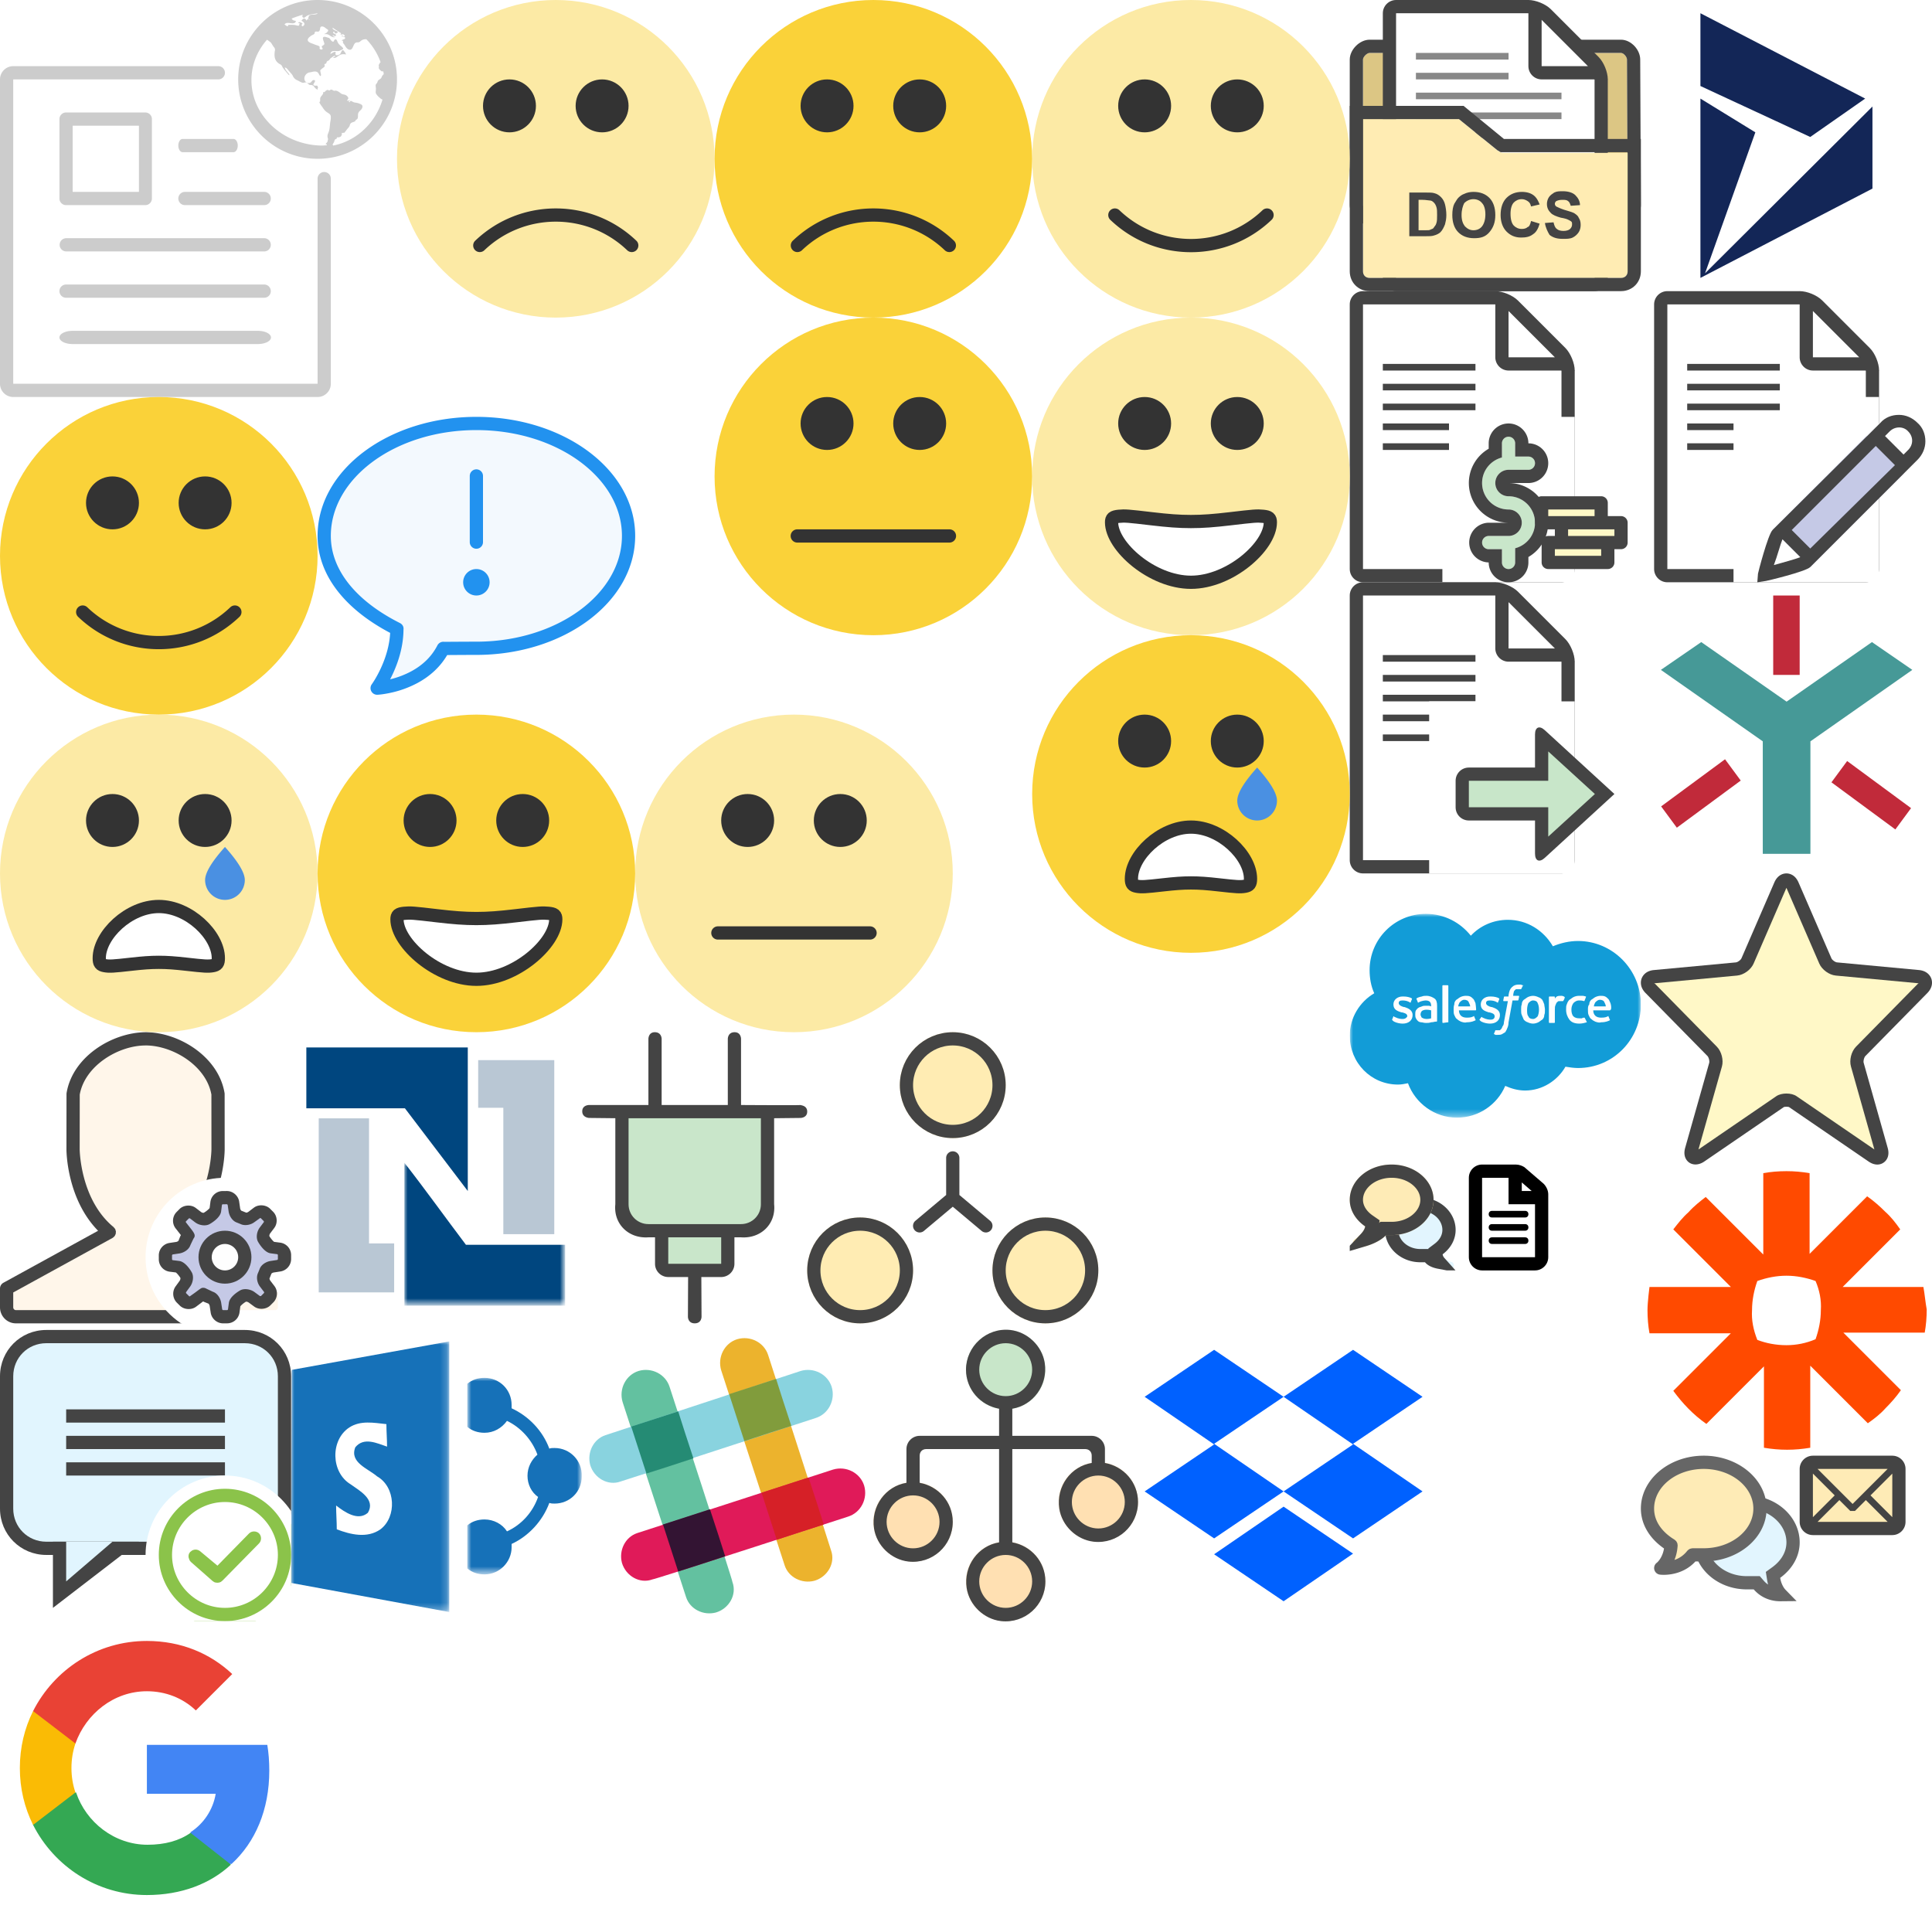 <svg width="292" height="289" viewBox="0 0 292 289" xmlns="http://www.w3.org/2000/svg" xmlns:xlink="http://www.w3.org/1999/xlink"><svg viewBox="0 0 16 16" width="16" height="16" id="attached-file" x="220" y="176" xmlns="http://www.w3.org/2000/svg"><path class="aast0" d="M10.5 11h-5c-.3 0-.5.2-.5.5s.2.5.5.5h5c.3 0 .5-.2.5-.5s-.2-.5-.5-.5zM5 7.5c0 .3.2.5.5.5h5c.3 0 .5-.2.5-.5s-.2-.5-.5-.5h-5c-.3 0-.5.2-.5.5z"/><path class="aast0" d="M13.3 2.9L10.4.4C10.1.2 9.6 0 9.1 0H4C2.9 0 2 .9 2 2v12c0 1.1.9 2 2 2h8c1.1 0 2-.9 2-2V4.5c0-.6-.3-1.2-.7-1.6zM10 2.7L11.5 4H10V2.7zM12 14H4V2h4v4h4v8z"/><path class="aast0" d="M10.5 9h-5c-.3 0-.5.2-.5.5s.2.5.5.5h5c.3 0 .5-.2.5-.5s-.2-.5-.5-.5z"/></svg><svg width="42" height="44" viewBox="0 0 42 44" id="billing" x="204" y="44" xmlns="http://www.w3.org/2000/svg"><g fill="none"><path fill="#444" d="M0 2.005C0 .898.897 0 2.005 0h19.99c1.107 0 2.638.633 3.417 1.412l7.176 7.176C33.368 9.368 34 10.892 34 12v30c0 1.105-.892 2-2 2H2c-1.105 0-2-.899-2-2.005V2.005z"/><path fill="#FFF" d="M14 19h20v25H14z"/><path fill="#FFF" d="M2 2h20l10 10v30H2z"/><path fill="#444" d="M5 11h14v1H5v-1zm0 3h14v1H5v-1zm0 3h14v1H5v-1zm0 3h10v1H5v-1zm0 3h10v1H5v-1zM22 0l12 12h-9.991A2.01 2.01 0 0 1 22 9.991V0z"/><path fill="#FFF" d="M24 3l7 7h-7z"/><path fill="#C9E6CA" d="M24 33.001c-2.206 0-4-1.795-4-4.001 0-1.857 1.279-3.41 3-3.857v-2.142a1 1 0 1 1 2 0v2h2a1 1 0 0 1 0 2.001h-3c-1.103 0-2 .897-2 1.998 0 1.104.897 2 2 2 2.206 0 4 1.795 4 3.999 0 1.859-1.279 3.412-3 3.859v2.143a1 1 0 1 1-2 0V39h-2a1 1 0 1 1 0-2h3c1.102 0 2-.897 2-2.001a2.002 2.002 0 0 0-2-1.998z"/><path fill="#444" d="M24 33.001c1.102 0 2 .896 2 1.998A2.003 2.003 0 0 1 24 37h-3a1 1 0 1 0 0 2h2v2.001a1 1 0 1 0 2 0v-2.143c1.721-.447 3-2 3-3.859A4.004 4.004 0 0 0 24 31c-1.103 0-2-.896-2-2 0-1.101.897-1.998 2-1.998h3a1 1 0 1 0 0-2.001h-2v-2a1 1 0 1 0-2 0v2.142c-1.721.447-3 2-3 3.857a4.005 4.005 0 0 0 4 4.001zm6 1.998a5.983 5.983 0 0 1-3 5.182V41a2.999 2.999 0 0 1-3 3c-1.658 0-3-1.342-3-2.999A3.001 3.001 0 0 1 21 35h2.89A6.005 6.005 0 0 1 18 29a5.982 5.982 0 0 1 3-5.18v-.819a3 3 0 1 1 6 0 3 3 0 0 1 0 6.001h-2.844A6.005 6.005 0 0 1 30 34.999z"/><path fill="#444" d="M41 39h-1v2a1 1 0 0 1-1 1h-9a1 1 0 0 1-1-1v-3a1 1 0 0 1 1-1h1v-1h-2a1 1 0 0 1-1-1v-3a1 1 0 0 1 1-1h9a1 1 0 0 1 1 1v2h2a1 1 0 0 1 1 1v3a1 1 0 0 1-1 1z"/><path fill="#FFF8C7" d="M31 40h7v-1h-7zm6-7h-7v1h7zm3 3h-7v1h7z"/></g></svg><svg width="24" height="22" viewBox="0 0 24 22" id="chat" x="248" y="220" xmlns="http://www.w3.org/2000/svg"><defs><path id="aca" d="M16 20.204h-1.06C13.584 21.773 11.786 22 10.92 22a3.64 3.64 0 0 1-.5-.028.859.859 0 0 1-.71-.662.913.913 0 0 1 .325-.939c.023-.02.7-.59.91-1.911C9.074 17.092 8 15.17 8 13.103 8 9.186 11.59 6 16 6s8 3.186 8 7.103c0 3.916-3.59 7.101-8 7.101z"/></defs><g fill="none" fill-rule="evenodd"><g fill-rule="nonzero" transform="matrix(-1 0 0 1 32 0)"><use fill="#E2F5FE" fill-rule="evenodd" xlink:href="#aca"/><path stroke="#666" stroke-width="2" d="M10.823 20.999l.097.001c1.172 0 2.37-.416 3.265-1.45l.299-.346H16c3.884 0 7-2.766 7-6.101C23 9.767 19.883 7 16 7s-7 2.767-7 6.103c0 1.724.9 3.356 2.535 4.55l.495.36-.097.604a4.868 4.868 0 0 1-.537 1.6 3.42 3.42 0 0 1-.573.782z"/></g><path fill="#666" d="M9.5 15.985H8.242c-1.612 1.765-3.747 2.021-4.775 2.021-.342 0-.56-.026-.594-.031a1 1 0 0 1-.456-1.802c.027-.022.831-.665 1.081-2.151C1.274 12.483 0 10.321 0 7.993 0 3.586 4.262 0 9.5 0S19 3.586 19 7.993s-4.262 7.992-9.5 7.992z"/><path fill="#FEEBB6" d="M9.5 2C5.364 2 2 4.689 2 7.995c0 2.465 1.929 3.996 3.079 4.69.041.025.065.064.101.093.056.045.111.087.156.143.041.05.067.106.097.163.029.057.061.109.079.171.021.069.024.138.03.21.003.046.021.088.019.135-.002.023-.008.04-.01.063l-.005.038a6.58 6.58 0 0 1-.471 2.053 4.019 4.019 0 0 0 1.931-1.372c.014-.018.034-.026.049-.042a.928.928 0 0 1 .156-.137c.049-.037.096-.075.151-.102.055-.027.113-.041.174-.058a.982.982 0 0 1 .201-.041c.022-.001.041-.013.064-.013h1.701C13.636 13.989 17 11.3 17 7.995 17 4.689 13.636 2 9.5 2z"/></g></svg><svg width="16" height="16" viewBox="0 0 16 16" id="chat-sm" x="204" y="176" xmlns="http://www.w3.org/2000/svg"><defs><path id="ada" d="M10.667 14.765H9.96c-.905 1.079-2.96 1.12-3.537 1.12-.192 0-.315-.016-.334-.019a.58.58 0 0 1-.473-.456.639.639 0 0 1 .217-.645c.015-.013 1.324-.291 1.464-1.199-1.248-.94-1.964-2.26-1.964-3.683C5.333 7.191 7.726 5 10.667 5 13.607 5 16 7.19 16 9.883c0 2.692-2.393 4.882-5.333 4.882z"/><path id="adb" d="M6.333 10.657h-.838c-1.075 1.176-3.352 1.861-4.037 1.861-.228 0-.373-.017-.396-.02a.667.667 0 0 1-.304-1.202c.018-.015 1.407-.957 1.574-1.948C.849 8.322 0 6.881 0 5.328 0 2.392 2.841 0 6.333 0s6.334 2.39 6.334 5.329c0 2.938-2.842 5.328-6.334 5.328z"/></defs><g fill="none" fill-rule="evenodd"><g fill-rule="nonzero" transform="matrix(-1 0 0 1 21.333 0)"><use fill="#E2F5FE" fill-rule="evenodd" xlink:href="#ada"/><path stroke="#444" stroke-width="2" d="M7.79 14.77c.627-.118 1.137-.329 1.404-.648l.3-.357h1.173c2.407 0 4.333-1.763 4.333-3.882C15 7.763 13.074 6 10.667 6S6.333 7.764 6.333 9.883c0 1.09.553 2.122 1.566 2.884l.478.36-.092.592a2.028 2.028 0 0 1-.495 1.051z"/></g><use fill="#FEEBB6" xlink:href="#adb"/><path stroke="#444" stroke-width="2" d="M2.24 11.352c.225-.067.472-.152.716-.25.776-.314 1.429-.713 1.8-1.12l.298-.325h1.28c2.974 0 5.333-1.985 5.333-4.328C11.667 2.985 9.307 1 6.333 1 3.36 1 1 2.985 1 5.329c0 1.197.668 2.343 1.901 3.197l.523.361-.106.627c-.111.66-.495 1.25-1.055 1.815a6.31 6.31 0 0 1-.023.023z"/></g></svg><svg width="44" height="44" viewBox="0 0 44 44" id="collaborate" x="122" y="156" xmlns="http://www.w3.org/2000/svg"><defs><circle id="aea" cx="22" cy="8" r="8"/><circle id="aeb" cx="8" cy="36" r="8"/><circle id="aec" cx="36" cy="36" r="8"/></defs><g fill="none" fill-rule="evenodd"><path d="M21 24.602V19a1 1 0 0 1 2 0v5.602l.052.04 4.596 3.858a1 1 0 1 1-1.286 1.532L22 26.372l-4.362 3.66a1 1 0 0 1-1.286-1.532l4.596-3.857a.654.654 0 0 1 .052-.04z" fill="#444"/><use fill="#FFECB3" xlink:href="#aea"/><circle stroke="#444" stroke-width="2" cx="22" cy="8" r="7"/><use fill="#FFECB3" xlink:href="#aeb"/><circle stroke="#444" stroke-width="2" cx="8" cy="36" r="7"/><use fill="#FFECB3" xlink:href="#aec"/><circle stroke="#444" stroke-width="2" cx="36" cy="36" r="7"/></g></svg><svg width="16" height="12" viewBox="0 0 16 12" id="contact-sm" x="272" y="220" xmlns="http://www.w3.org/2000/svg"><g fill="none" fill-rule="evenodd"><path fill="#444" fill-rule="nonzero" d="M14 0H2C.897 0 0 .897 0 2v8c0 1.103.897 2 2 2h12c1.104 0 2-.897 2-2V2c0-1.103-.896-2-2-2z"/><path fill="#FEEBB6" d="M8 7.293L2.707 2h10.586zM5.293 6L2 9.293V2.708z"/><path fill="#FEEBB6" d="M6 6.708l1.646 1.646h.707L10 6.708l3.293 3.293H2.707zM10.707 6L14 2.708l-.003 6.583z"/></g></svg><svg id="corporate" viewBox="0 0 40 44" width="40" height="44" x="132" y="201" xmlns="http://www.w3.org/2000/svg"><style>.agst0{fill:#c8e6c9}.agst1{fill:#ffe0b2}.agst2{fill:#444}</style><g id="agArtboard" transform="translate(-171 -44)"><g id="agGroup"><g transform="translate(171 44)"><circle id="agpath-1" class="agst0" cx="20" cy="6" r="6"/></g><g transform="translate(171 44)"><circle id="agpath-2" class="agst1" cx="6" cy="29" r="6"/></g><g transform="translate(171 44)"><circle id="agpath-3" class="agst1" cx="34" cy="26" r="6"/></g><g transform="translate(171 44)"><circle id="agpath-4" class="agst1" cx="20" cy="38" r="6"/></g><path class="agst2" d="M35 20.1V18c0-1.1-.9-2-2-2H21v-4.1c3.1-.5 5.4-3.5 4.9-6.9-.4-2.6-2.6-4.7-5.2-5C17.1-.4 14 2.5 14 6c0 3 2.2 5.4 5 5.9V16H7c-1.1 0-2 .9-2 2v5.1C1.9 23.6-.4 26.6.1 30c.4 2.6 2.6 4.7 5.2 5 3.6.4 6.7-2.4 6.7-6 0-3-2.2-5.4-5-5.9V19c0-.6.4-1 1-1h11v14.1c-3.1.5-5.4 3.5-4.9 6.9.4 2.6 2.6 4.7 5.2 5 3.6.4 6.7-2.4 6.7-6 0-3-2.2-5.4-5-5.9V18h11c.6 0 1 .4 1 1v1.1c-3.1.5-5.4 3.5-4.9 6.9.4 2.6 2.6 4.7 5.2 5 3.6.4 6.7-2.4 6.7-6 0-3-2.2-5.4-5-5.9zM10 29c0 2.2-1.8 4-4 4s-4-1.8-4-4 1.8-4 4-4 4 1.8 4 4zm6-23c0-2.2 1.8-4 4-4s4 1.8 4 4-1.8 4-4 4-4-1.8-4-4zm8 32c0 2.2-1.8 4-4 4s-4-1.8-4-4 1.8-4 4-4 4 1.8 4 4zm10-8c-2.2 0-4-1.8-4-4s1.8-4 4-4 4 1.8 4 4-1.8 4-4 4z" transform="translate(171 44)"/></g></g></svg><svg id="dropbox" viewBox="0 0 44 44" width="44" height="44" x="172" y="201" xmlns="http://www.w3.org/2000/svg"><style>.ahst0{fill:none}.ahst1{fill:#0061ff}</style><g id="ahIntegrations"><g id="ahSupport-Integration" transform="translate(-267 -435)"><g id="ahGroup-26-Copy-2" transform="translate(250 412)"><g id="ahGroup-17" transform="translate(16 20)"><path id="ahRectangle" class="ahst0" d="M1 3h44v44H1z"/><g id="ahIcons_x2F_48_x2F_Dropbox-color" transform="translate(1 3)"><path id="ahDropbox" class="ahst1" d="M22 10.1l-10.5 7.1L22 24.4l-10.5 7.1L1 24.4l10.5-7.1L1 10.1 11.5 3 22 10.1zM11.5 33.9L22 26.7l10.5 7.1L22 41l-10.5-7.1zM22 24.4l10.5-7.1L22 10.1 32.5 3 43 10.1l-10.5 7.1L43 24.4l-10.5 7.1L22 24.4z"/></g></g></g></g></g></svg><svg id="dynamics" viewBox="0 0 44 44" width="44" height="44" x="248" xmlns="http://www.w3.org/2000/svg"><style>.aist0{fill:none}.aist1{fill:#132657}</style><g id="aiIntegrations"><g id="aiSupport-Integration" transform="translate(-626 -266)"><g id="aiGroup-26-Copy-3" transform="translate(601 244)"><g id="aiGroup-16" transform="translate(16 20)"><path id="aiRectangle-Copy-9" class="aist0" d="M9 2h44v44H9z"/><path id="aiCombined-Shape" class="aist1" d="M18.7 43.3L44 18.1v12.4L18 44V16.9l8.3 5.1-7.6 21.3zM18 4l24.9 12.9-8.3 5.8L18 15V4z"/></g></g></g></g></svg><svg id="edit-document" viewBox="0 0 44 44" width="44" height="44" x="248" y="44" xmlns="http://www.w3.org/2000/svg"><style>.ajst0{fill:#444}.ajst1{fill:#fff}.ajst2{fill:#c5c9e6}</style><path class="ajst0" d="M2 2c0-1.1.9-2 2-2h20c1.1 0 2.6.6 3.4 1.4l7.2 7.2c.8.8 1.4 2.3 1.4 3.4v30c0 1.1-.9 2-2 2H4c-1.1 0-2-.9-2-2V2z"/><path class="ajst1" d="M4 2h20l10 10v30H4z"/><path class="ajst0" d="M7 11h14v1H7v-1zm0 3h14v1H7v-1zm0 3h14v1H7v-1zm0 3h10v1H7v-1zm0 3h10v1H7v-1z"/><path class="ajst1" d="M22 19v-3h14v28H14V19z"/><path class="ajst0" d="M24 0l12 12H26c-1.1 0-2-.9-2-2V0z"/><path class="ajst1" d="M26 3l7 7h-7z"/><path transform="rotate(-45.001 30.556 31.143)" class="ajst2" d="M19.6 27.1h22v8h-22z"/><path class="ajst1" d="M36.2 19.8l-2.1 2.1 5.7 5.7 2.1-2.1c1.6-1.6 1.6-4.1 0-5.7-1.6-1.5-4.1-1.5-5.7 0z"/><path class="ajst0" d="M19.9 36.1c-.7.7-2.2 6.5-2.2 6.6l-.1 1.3 1.3-.2c.1 0 6-1.4 6.7-2.1l14.1-14.1 1.4-1.4.7-.7c.8-.8 1.2-1.8 1.2-2.8 0-1.1-.4-2.1-1.2-2.8-.8-.8-1.8-1.2-2.8-1.2-1.1 0-2.1.4-2.8 1.2l-.7.7-1.4 1.4-14.2 14.1m1.5 1.4l2.7 2.7c-.7.3-2.6.8-4 1.2.5-1.3 1-3.2 1.3-3.9zm4.2 1.4l-2.8-2.8 12.7-12.7 2.4 2.4.5.5-12.8 12.6zm11.3-17l.7-.7c.8-.8 2.1-.8 2.8 0 .4.4.6.9.6 1.4 0 .5-.2 1-.6 1.4l-.7.7-1.4-1.4-1.4-1.4z"/></svg><svg id="egnyte" viewBox="0 0 44 44" width="44" height="44" x="248" y="88" xmlns="http://www.w3.org/2000/svg"><style>.akst0{fill:none}.akst1{fill:#469997}.akst2{fill:#c12a3a}</style><g id="akIntegrations"><g id="akSupport-Integration" transform="translate(-620 -1003)"><g id="akGroup-26-Copy-4" transform="translate(601 981)"><g id="akGroup-3" transform="translate(16 20)"><g id="akGroup-9"><path id="akRectangle" class="akst0" d="M3 2h44v44H3z"/><g id="akLayer-1" transform="translate(2 2)"><g id="akGroup" transform="translate(.624 6.739)"><path id="akPath" class="akst1" d="M22.4 11.3l-12.9-9-6.1 4.2 15.4 10.8v17H26v-17L41.4 6.5l-6.1-4.2z"/></g><g id="akGroup_1_" transform="scale(-1 1) rotate(53.606 -38.863 -16.833)"><path id="akRectangle_1_" class="akst2" d="M.4 15.8h4v-12h-4z"/></g><g id="akGroup_3_" transform="scale(1 -1) rotate(-53.596 -30.67 -16.147)"><path id="akRectangle_2_" transform="rotate(90 6.16 7.247)" class="akst2" d="M.2 9.2h12v-4H.2z"/></g><path id="akRectangle_3_" class="akst2" d="M21 2h4v12h-4z"/></g></g></g></g></g></g></svg><svg width="44" height="44" viewBox="0 0 44 44" id="features" x="248" y="132" xmlns="http://www.w3.org/2000/svg"><g fill="none" fill-rule="evenodd"><path fill="#444" d="M35.731 44c-.428 0-.87-.153-1.312-.456l-12.025-8.227c-.095-.066-.695-.066-.792 0L9.579 43.543c-.995.68-2.08.552-2.643-.196-.257-.34-.507-.943-.24-1.88l3.63-12.833c.077-.273-.066-.837-.264-1.039L.709 18.08c-.923-.937-.726-1.844-.599-2.191.128-.345.562-1.165 1.87-1.285l12.375-1.156c.277-.025.735-.36.846-.615l4.97-11.467C20.707.133 21.628 0 22 0c.37 0 1.292.133 1.826 1.364L28.8 12.832c.111.257.569.588.845.615l12.376 1.155c1.31.123 1.744.942 1.871 1.289s.32 1.253-.599 2.19l-9.355 9.512c-.2.204-.343.765-.263 1.037L37.3 41.47c.267.934.018 1.537-.24 1.875a1.646 1.646 0 0 1-1.33.655z"/><path fill="#FFF8C7" d="M31.753 29.188c-.281-.967.052-2.275.758-2.998l9.354-9.51c.148-.152.143-.115.15-.098.002.005.03.03-.181.011l-12.38-1.155c-1.002-.096-2.09-.886-2.49-1.81l-4.966-11.45-4.962 11.45c-.402.926-1.494 1.72-2.495 1.81L2.163 16.595c-.208.019-.179-.008-.176-.016.005-.012 0-.052.148.098l9.353 9.516c.702.713 1.034 2.017.763 2.986l-3.548 12.54 11.771-8.054c.78-.532 2.28-.532 3.05.001l11.768 8.053-3.539-12.53z"/></g></svg><svg width="48" height="48" viewBox="0 0 48 48" id="feedback" x="48" y="60" xmlns="http://www.w3.org/2000/svg"><g fill="none"><path d="M19.588 38.999c-1.075 1.824-2.621 3.219-4.508 4.233a15.535 15.535 0 0 1-4.12 1.487c-.843.18-1.508.26-1.909.28a1 1 0 0 1-.857-1.589c.077-.106.224-.325.42-.643.329-.54.66-1.156.97-1.83.787-1.72 1.29-3.51 1.384-5.287C4.185 32.077 0 26.945 0 20.989 0 10.979 10.801 3 24 3s24 7.979 24 17.989c0 10.01-10.801 17.988-24 17.988a387.618 387.618 0 0 0-2.903.011l-1.2.008-.31.003z" fill="#2292EF"/><path d="M18.097 37.562a1 1 0 0 1 .955-.568l.34.006.491-.004a1195.78 1195.78 0 0 1 2.325-.014A456.74 456.74 0 0 1 24 36.977c12.203 0 22-7.236 22-15.988C46 12.237 36.203 5 24 5S2 12.237 2 20.989c0 5.218 3.91 9.873 10.401 13.15a.997.997 0 0 1 .098.051c.397.23.532.607.485.962-.018 2.258-.61 4.494-1.582 6.618-.143.31-.29.61-.439.897a13.379 13.379 0 0 0 3.17-1.196c1.726-.928 3.085-2.211 3.964-3.91z" fill="#F3F9FE"/><path d="M25 21.932a1 1 0 0 1-2 0v-10a1 1 0 0 1 2 0v10z" fill="#2292EF"/><circle fill="#2292EF" cx="24" cy="28" r="2"/></g></svg><svg id="google" viewBox="0 0 44 44" width="44" height="44" y="245" xmlns="http://www.w3.org/2000/svg"><style>.anst0{fill:none}.anst1{fill:#4285f4}.anst2{fill:#34a853}.anst3{fill:#fabb05}.anst4{fill:#e94235}</style><g id="anIntegrations"><g id="anSupport-Integration" transform="translate(-269 -1004)"><g id="anGroup-25-Copy-2" transform="translate(250 981)"><g id="anGroup-6" transform="translate(16 20)"><path id="anRectangle-Copy-10" class="anst0" d="M3 3h44v44H3z"/><g id="anG" transform="translate(3 3)"><path id="anFill-8" class="anst1" d="M40.7 22.6c0-1.4-.1-2.7-.3-3.9H22.2v7.4h10.4c-.4 2.4-1.8 4.5-3.8 5.8v4.8H35c3.6-3.3 5.7-8.2 5.7-14.1"/><path id="anFill-10" class="anst2" d="M22.2 41.4c5.2 0 9.6-1.7 12.7-4.6L28.8 32c-1.7 1.2-3.9 1.8-6.5 1.8-5 0-9.3-3.4-10.8-7.9H5v4.9c3.2 6.3 9.7 10.6 17.2 10.6"/><path id="anFill-12" class="anst3" d="M11.4 25.9c-.4-1.2-.6-2.4-.6-3.7s.2-2.5.6-3.7v-4.9H5c-1.3 2.6-2 5.5-2 8.6s.7 6 2 8.6l6.4-4.9z"/><path id="anFill-14" class="anst4" d="M22.2 10.6c2.8 0 5.4 1 7.4 2.9L35.1 8c-3.3-3.1-7.7-5-12.9-5C14.7 3 8.2 7.3 5 13.6l6.4 4.9c1.6-4.5 5.8-7.9 10.8-7.9"/></g></g></g></g></g></svg><svg width="34" height="44" viewBox="0 0 34 44" id="integration" x="88" y="156" xmlns="http://www.w3.org/2000/svg"><g fill="none"><path fill="#444" d="M24 11V1s0-1.017-1-1c-1 .016-1 1-1 1v10H12V1s0-.979-1-1c-1-.022-1 1-1 1v10H1.03S0 11 0 11.955s1.03 1 1.03 1l3.97.043v13c-.302 2.975 2.006 5.218 5 5h1v4.003c0 1.103.894 1.997 2.005 1.997H16l-.028 6s-.014 1 1.029 1 1.029-1 1.029-1L18 37h2.996A2.004 2.004 0 0 0 23 35.002v-4.003h1c2.995.218 5.303-2.025 5-5V13l3.97-.043s1.03 0 1.03-.956-1-.942-1-1c-.03.058-9 0-9 0z"/><path fill="#C9E6CA" d="M13 35h8v-4h-8zm14-9c0 1.676-1.352 3-3 3H10c-1.648 0-3-1.324-3-3V13h20v13z"/></g></svg><svg width="44" height="45" viewBox="0 0 44 45" id="manage-account" y="156" xmlns="http://www.w3.org/2000/svg"><g fill="none" fill-rule="evenodd"><path fill="#444" fill-rule="nonzero" d="M33.11 23c.83-2.838.848-5.14.847-5.32l-.006-8.339a.9.9 0 0 0-.014-.164C33.023 3.687 27.026 0 22 0c-5.096.046-11.028 3.723-11.935 9.18a.986.986 0 0 0-.013.163l-.009 8.34c-.001.324.055 7.497 4.782 12.325L.519 37.863c-.32.176-.519.512-.519.877v2.84C0 42.914 1.077 44 2.4 44h31.537l-.826-21z"/><path fill="#FFF6EA" fill-rule="nonzero" d="M42 41.58c0 .231-.18.42-.4.42H2.4c-.216 0-.4-.192-.4-.42v-2.249l15.005-8.238a.946.946 0 0 0 .231-.195c.017-.018.042-.026.059-.046l.004-.007a.953.953 0 0 0 .142-.267c.012-.028.033-.05.041-.079.02-.069.016-.142.021-.214.004-.056.02-.11.015-.166-.003-.037-.024-.072-.032-.108-.019-.09-.038-.182-.083-.266-.002-.003-.002-.007-.003-.01-.034-.06-.087-.102-.13-.154-.038-.044-.064-.097-.111-.136-5.045-4.158-5.116-11.686-5.116-11.76l.009-8.255c.781-4.38 5.85-7.427 9.948-7.427.026 0 .053 0 .079-.003 4.083.04 9.093 3.074 9.872 7.428l.006 8.254c0 .075-.052 7.586-5.117 11.762-.048.04-.075.094-.113.14-.043.05-.094.09-.127.15l-.003.01a.947.947 0 0 0-.088.283c-.007.03-.024.06-.027.09-.007.067.011.132.018.2.006.06 0 .122.018.18.009.032.033.06.046.09.037.09.075.18.137.256l.004.008c.041.05.095.077.142.116.05.042.089.092.148.125l.019.01L42 39.332v2.248z"/><path fill="#FFF" d="M34 22c-6.627 0-12 5.373-12 12 0 4.169 2.126 7.841 5.353 9.992.46.307 3.342.307 8.647 0C37.485 29.331 36.818 22 34 22z"/><path fill="#444" d="M42.408 36.154l-1.034.158a.672.672 0 0 0-.353.177l-.25.633a.77.77 0 0 1-.044.094c.004.02.036.212.13.336l.625.819c.553.724.483 1.8-.16 2.448l-.454.457c-.613.62-1.74.708-2.446.189l-.837-.614a.733.733 0 0 0-.389-.13c-.248.116-.746.513-.873.708l-.127.948a1.896 1.896 0 0 1-1.842 1.621l-.641.002h-.006c-.905 0-1.721-.7-1.858-1.595l-.158-1.03a.663.663 0 0 0-.177-.352l-.63-.249a.833.833 0 0 1-.089-.043l-.093-.05-.247.185-.825.622c-.703.528-1.829.45-2.448-.166l-.456-.452a1.918 1.918 0 0 1-.194-2.447l.613-.843a.709.709 0 0 0 .127-.432c-.114-.216-.509-.713-.702-.841l-.938-.116a1.886 1.886 0 0 1-1.63-1.837L24 33.713a1.91 1.91 0 0 1 1.598-1.863l1.027-.154a.659.659 0 0 0 .354-.179l.253-.647c.014-.033.03-.066.047-.097l.061-.11-.18-.23-.626-.8a1.883 1.883 0 0 1 .146-2.452l.454-.457c.618-.623 1.75-.702 2.448-.169l.814.62c.094.072.25.124.371.124.274-.128.784-.53.916-.728l.12-.945a1.892 1.892 0 0 1 1.845-1.624l.64-.002c.913 0 1.726.704 1.86 1.601l.147 1.025c.024.16.129.311.178.347l.65.257a.7.7 0 0 1 .092.045.838.838 0 0 0 .335-.133l.821-.624c.695-.53 1.828-.457 2.448.16l.458.456c.646.644.723 1.718.176 2.447l-.62.821a.675.675 0 0 0-.122.413c.124.233.523.738.721.868l.944.124a1.894 1.894 0 0 1 1.622 1.842l.002.641a1.915 1.915 0 0 1-1.592 1.864z"/><path fill="#C5C9E6" d="M41.998 33.665c0-.04-.064-.114-.105-.119l-.982-.128c-1.05-.137-1.918-1.76-1.928-1.775-.31-.605-.188-1.505.288-2.14l.6-.796c.025-.033.018-.133-.012-.163l-.442-.439a.153.153 0 0 0-.094-.027l-.864.62c-.597.456-1.5.59-2.104.292l-.536-.217c-.7-.23-1.165-1.005-1.263-1.671l-.143-.992c-.007-.043-.084-.11-.128-.11l-.623.003c-.041 0-.112.062-.117.101l-.127.987c-.137 1.061-1.763 1.922-1.78 1.93-.604.311-1.54.173-2.149-.291l-.788-.599c-.117-.016-.147.003-.155.01l-.44.442c-.028.028-.033.12-.009.15l.606.774c.645.827.937 1.2.545 1.677l-.473.995c-.23.694-1.003 1.155-1.666 1.255l-.995.15c-.046.006-.114.087-.114.132l.003.62c0 .04.061.108.1.113l.978.122c1.054.131 1.915 1.742 1.922 1.758.303.603.183 1.498-.28 2.132l-.595.816c-.03.04-.02.146.013.18l.443.438c.012.012.05.029.098.029l.87-.62c.898-.676.898-.676 1.183-.676a.82.82 0 0 1 .42.113l1.02.485c.69.226 1.153.998 1.253 1.661l.154.998c.008.047.087.115.134.115l.621-.002c.041 0 .115-.065.12-.107l.131-.983c.14-1.058 1.74-1.908 1.757-1.917.59-.298 1.513-.163 2.125.285l.81.597c.123.017.164 0 .176-.013l.44-.443c.029-.03.035-.128.01-.162l-.605-.794c-.474-.621-.593-1.496-.29-2.106l.216-.53c.225-.688.995-1.148 1.658-1.25l1-.154c.045-.007.115-.09.115-.135l-.002-.62z"/><path fill="#444" d="M34 38c-2.206 0-4-1.794-4-4 0-2.205 1.794-4 4-4s4 1.795 4 4c0 2.206-1.794 4-4 4z"/><path fill="#FEFEFE" d="M34 32c-1.104 0-2 .898-2 2 0 1.103.896 2 2 2 1.103 0 2-.897 2-2 0-1.102-.897-2-2-2z"/></g></svg><svg id="mydocs" viewBox="0 0 44 44" width="44" height="44" x="204" xmlns="http://www.w3.org/2000/svg"><style>.aqst0{fill:#dcc684}.aqst1{fill:#444}.aqst2{fill:#fff}.aqst3{fill:#888}.aqst4{fill:#ffecb3}</style><g id="aqPage-2"><g id="aqArtboard-Copy"><g id="aqfolder" transform="translate(2)"><g id="aqShape"><path class="aqst0" d="M40 31c0 .4-.6 1-1 1H1c-.4 0-1-.6-1-1V9c0-.4.6-1 1-1h38c.4 0 .9.6.9 1l.1 22z" id="aqpath-1"/><path class="aqst1" d="M39 34H1c-1.5 0-3-1.5-3-3V9c0-1.5 1.5-3 3-3h38c1.5 0 2.9 1.5 2.9 3l.1 22c0 1.5-1.5 3-3 3zM1 8c-.4 0-1 .6-1 1v22c0 .4.6 1 1 1h38c.4 0 1-.6 1-1l-.1-22c0-.4-.5-1-.9-1H1z"/></g><g id="aqadd-empty-page" transform="translate(3)"><path class="aqst1" d="M0 2C0 .9.9 0 2 0h20c1.1 0 2.6.6 3.4 1.4l7.2 7.2c.8.8 1.4 2.3 1.4 3.4v30c0 1.1-.9 2-2 2H2c-1.1 0-2-.9-2-2V2z" id="aqRectangle-371"/><path class="aqst2" d="M2 2h20l10 10v30H2z" id="aqRectangle-371_1_"/><path class="aqst3" d="M5 8h14v1H5V8zm0 3h14v1H5v-1zm0 3h22v1H5v-1zm0 3h22v1H5v-1zm0 3h10v1H5v-1z" id="aqCombined-Shape"/><path class="aqst1" d="M22 0l12 12H24c-1.1 0-2-.9-2-2V0z" id="aqRectangle-373"/><path class="aqst2" d="M24 3l7 7h-7z" id="aqRectangle-373_1_"/></g><g id="aqShape_1_"><path class="aqst4" d="M40 41c0 .6-.4 1-1 1H1c-.6 0-1-.4-1-1V18h14.5l5.9 4.8s.1.1.2.1c0 0 .1 0 .1.1.1 0 .2.1.4.1h19V41z" id="aqpath-2"/><path class="aqst1" d="M39 44H1c-1.7 0-3-1.3-3-3V16h17.2l6.1 5H42v20c0 1.7-1.3 3-3 3zM0 18v23c0 .6.4 1 1 1h38c.6 0 1-.4 1-1V23H20.8l-.5-.3-5.8-4.7H0z"/></g><path class="aqst1" d="M7 29.1h2.5c.6 0 1 0 1.3.1.4.1.7.3 1 .6.3.3.5.7.6 1.1s.2 1 .2 1.6c0 .6-.1 1-.2 1.4-.2.5-.4.9-.7 1.2-.2.2-.6.4-1 .5-.3.1-.7.1-1.2.1H7v-6.6zm1.4 1.2v4.5h1c.4 0 .7 0 .8-.1.2-.1.4-.1.5-.3s.3-.3.4-.7c.1-.3.1-.7.1-1.2s0-.9-.1-1.2-.2-.5-.4-.7c-.2-.2-.4-.3-.6-.3-.2 0-.6-.1-1.1-.1h-.6zm5.1 2.2c0-.7.1-1.3.3-1.7.2-.3.4-.7.6-.9.3-.3.6-.5.9-.6.4-.2.9-.3 1.4-.3 1 0 1.8.3 2.4.9s.9 1.5.9 2.6-.3 1.9-.9 2.6-1.3.9-2.3.9c-1 0-1.8-.3-2.4-.9-.6-.6-.9-1.5-.9-2.6zm1.4 0c0 .8.2 1.3.5 1.7.4.4.8.6 1.3.6s1-.2 1.3-.6c.3-.4.5-1 .5-1.8s-.2-1.4-.5-1.7c-.3-.4-.8-.6-1.3-.6s-1 .2-1.4.6c-.2.4-.4 1-.4 1.8zm10.5.9l1.3.4c-.2.7-.5 1.3-1 1.6-.5.4-1.1.5-1.8.5-.9 0-1.6-.3-2.2-.9-.6-.6-.9-1.5-.9-2.5 0-1.1.3-2 .9-2.6s1.4-.9 2.3-.9c.8 0 1.5.2 2 .7.3.3.5.7.7 1.2l-1.3.3c-.1-.4-.2-.6-.5-.8-.3-.2-.6-.3-.9-.3-.5 0-.9.2-1.2.5s-.5.9-.5 1.7c0 .9.2 1.5.5 1.8s.7.5 1.2.5c.4 0 .7-.1.9-.3.2 0 .4-.4.5-.9zm2.1.3l1.3-.1c.1.4.2.8.5 1 .2.2.6.3 1 .3s.8-.1 1-.3.3-.4.3-.7c0-.2 0-.3-.1-.4-.1-.1-.3-.2-.5-.3-.2-.1-.5-.2-1.1-.3-.7-.2-1.2-.4-1.5-.7-.4-.4-.6-.8-.6-1.4 0-.3.1-.7.3-1 .2-.3.5-.5.8-.7.4-.2.8-.2 1.3-.2.8 0 1.5.2 1.9.6.4.4.7.9.7 1.5l-1.4.1c-.1-.3-.2-.6-.4-.7-.2-.2-.5-.2-.9-.2s-.7.1-.9.2c-.1.1-.2.2-.2.4s.1.3.2.4c.2.1.6.3 1.2.5s1.1.3 1.5.5c.3.2.6.4.7.7.2.3.3.6.3 1.1 0 .4-.1.8-.3 1.1-.2.3-.5.6-.9.8-.4.2-.9.2-1.5.2-.9 0-1.5-.2-2-.6-.3-.5-.6-1.1-.7-1.8z" id="aqDOCS"/></g></g></g></svg><svg id="netsuite" viewBox="0 0 44 44" width="44" height="44" x="44" y="156" xmlns="http://www.w3.org/2000/svg"><style>.arst0{fill:none}.arst1{fill:#00467f}.arst2{filter:url(#arAdobe_OpacityMaskFilter)}.arst3{fill:#fff}.arst4{mask:url(#armask-2_1_);fill:#00467f}.arst5{fill:#b9c7d4}</style><g id="arIntegrations"><g id="arSupport-Integration" transform="translate(-619 -835)"><g id="arGroup-26-Copy-6" transform="translate(601 813)"><g id="arGroup-16" transform="translate(16 20)"><path id="arRectangle-Copy-9" class="arst0" d="M2 2h44v44H2z"/><g id="arGroup-10" transform="translate(1 1)"><path id="arRectangle-Copy-10" class="arst0" d="M2 2h42v42H2z"/><path id="arFill-1" class="arst1" d="M3.3 3.3v9.2h14.9L27.7 25V3.3z"/><g id="arGroup-9" transform="translate(2.973 3.119)"><g id="arGroup-4" transform="translate(13.046 15.504)"><defs><filter id="arAdobe_OpacityMaskFilter" filterUnits="userSpaceOnUse" x="2.1" y="2.1" width="24.3" height="21.6"><feColorMatrix values="1 0 0 0 0 0 1 0 0 0 0 0 1 0 0 0 0 0 1 0"/></filter></defs><mask maskUnits="userSpaceOnUse" x="2.1" y="2.1" width="24.3" height="21.6" id="armask-2_1_"><g class="arst2"><path id="arpath-1_1_" class="arst3" d="M2.1 2.1h24.3v21.6H2.1z"/></g></mask><path id="arFill-2" class="arst4" d="M2.1 2.1c3.2 4.1 6.2 8.3 9.3 12.4h15v9.2H2.1V2.1z"/></g><path id="arFill-5" class="arst5" d="M26.3 9.3V2.1h11.5v26.3h-7.7V9.3z"/><path id="arFill-7" class="arst5" d="M9.8 10.9v18.9h3.8v7.4H2.2V10.9h7.6z"/></g></g></g></g></g></g></svg><svg width="40" height="44" viewBox="-11.5 12.5 40 44" id="retrieving" x="204" y="88" xmlns="http://www.w3.org/2000/svg"><path fill="#444" d="M-11.5 14.505c0-1.107.897-2.005 2.005-2.005h19.99c1.107 0 2.638.633 3.417 1.412l7.176 7.177c.78.78 1.412 2.304 1.412 3.412v30c0 1.104-.893 2-2 2h-30c-1.104 0-2-.898-2-2.005V14.505z"/><path fill="#FFF" d="M-9.5 14.5h20l10 10v30h-30v-40z"/><path fill="#444" d="M-6.5 23.5h14v1h-14v-1zm0 3h14v1h-14v-1zm0 3h14v1h-14v-1zm0 3h10v1h-10v-1zm0 3h10v1h-10v-1z"/><path fill="#FFF" d="M.5 30.5h22v26H.5z"/><path fill="#444" d="M10.5 12.5l12 12h-9.991a2.011 2.011 0 0 1-2.009-2.009V12.5z"/><path fill="#FFF" d="M12.5 15.5l7 7h-7v-7z"/><path fill-rule="evenodd" clip-rule="evenodd" fill="#444" d="M17.972 34.848c-.81-.741-1.472-.457-1.472.643v5.01H6.494c-1.1 0-1.994.895-1.994 1.997v4.004c0 1.111.893 1.998 1.994 1.998H16.5v5.009c0 1.102.659 1.388 1.472.643L28.5 44.499l-10.528-9.651z"/><path fill-rule="evenodd" clip-rule="evenodd" fill="#C8E6C9" d="M25.549 44.5L18.5 38.062V42.5h-12v4h12v4.438z"/></svg><svg id="salesforce" viewBox="0 0 44 44" width="44" height="44" x="204" y="132" xmlns="http://www.w3.org/2000/svg"><style>.atst0{fill:none}.atst1{filter:url(#atAdobe_OpacityMaskFilter)}.atst2{fill:#fff}.atst3{mask:url(#atmask-2_1_);fill:#129cd7}.atst4{fill:#fefefe}</style><g id="atIntegrations"><g id="atSupport-Integration" transform="translate(-266 -270)"><g id="atGroup-25" transform="translate(250 244)"><g id="atGroup-6" transform="translate(16 20)"><path id="atRectangle-Copy-10" class="atst0" d="M0 6h44v44H0z"/><g id="atGroup-24" transform="translate(0 6)"><g id="atGroup-3" transform="translate(0 .012)"><defs><filter id="atAdobe_OpacityMaskFilter" filterUnits="userSpaceOnUse" x="0" y="6.1" width="44" height="30.8"><feColorMatrix values="1 0 0 0 0 0 1 0 0 0 0 0 1 0 0 0 0 0 1 0"/></filter></defs><mask maskUnits="userSpaceOnUse" x="0" y="6.1" width="44" height="30.8" id="atmask-2_1_"><g class="atst1"><path id="atpath-1_1_" class="atst2" d="M0 6.1h44v30.8H0z"/></g></mask><path id="atFill-1" class="atst3" d="M18.3 9.4C19.7 7.9 21.7 7 23.9 7c2.9 0 5.4 1.6 6.8 4 1.2-.5 2.5-.8 3.8-.8 5.2 0 9.5 4.3 9.5 9.6s-4.2 9.6-9.5 9.6c-.6 0-1.3-.1-1.9-.2-1.2 2.1-3.5 3.6-6.1 3.6-1.1 0-2.1-.3-3-.7-1.2 2.8-4 4.8-7.3 4.8-3.4 0-6.3-2.2-7.4-5.2-.5.1-1 .2-1.5.2-4.1 0-7.3-3.3-7.3-7.4 0-2.7 1.5-5.1 3.7-6.4-.5-1.1-.7-2.3-.7-3.5 0-4.7 3.8-8.5 8.5-8.5 2.8 0 5.2 1.3 6.8 3.3"/></g><path id="atFill-4" class="atst4" d="M6.4 22.1c-.1.1 0 .1 0 0 .1.2.2.2.3.3.4.2.9.3 1.3.3.9 0 1.5-.5 1.5-1.3 0-.7-.6-1-1.2-1.2h-.1c-.4-.1-.8-.3-.8-.6s.2-.4.6-.4c.4 0 .8.1 1.1.3 0 0 .1.1.1 0l.2-.5v-.1c-.3-.2-.8-.3-1.3-.3H8c-.8 0-1.4.5-1.4 1.2 0 .8.6 1 1.2 1.2h.1c.4.1.8.2.8.6-.1.2-.3.4-.7.4-.2 0-.6 0-1.2-.3-.1 0-.1-.1-.1-.1h-.1l-.2.5z"/><path id="atFill-6" class="atst4" d="M19.6 22.1c0 .1 0 .1 0 0 .1.2.2.2.3.3.4.2.9.3 1.3.3.9 0 1.5-.5 1.5-1.3 0-.7-.6-1-1.2-1.2h-.1c-.4-.1-.8-.3-.8-.6s.2-.4.6-.4c.4 0 .8.1 1.1.3 0 0 .1.1.1 0l.2-.5v-.1c-.3-.2-.8-.3-1.3-.3h-.1c-.8 0-1.4.5-1.4 1.2 0 .8.6 1 1.2 1.2h.1c.4.1.8.2.8.6 0 .3-.2.5-.6.5-.2 0-.6 0-1.2-.3-.1 0-.1-.1-.1-.1h-.1l-.3.4z"/><path id="atFill-8" class="atst4" d="M28.6 20.6c0 .4-.1.8-.2 1-.2.2-.4.4-.7.4-.3 0-.6-.1-.7-.4-.2-.2-.2-.6-.2-1s.1-.8.2-1c.2-.2.4-.4.7-.4.3 0 .6.1.7.4.1.2.2.5.2 1m.8-.8c-.1-.3-.2-.5-.3-.7-.2-.2-.3-.3-.6-.4-.2-.1-.5-.2-.8-.2-.3 0-.6.1-.8.2s-.4.3-.6.4c-.2.2-.3.4-.3.7-.1.2-.1.5-.1.8s0 .6.1.8c.1.2.2.5.3.7.2.2.3.3.6.4.2.1.5.2.8.2.3 0 .6-.1.8-.2.2-.1.4-.3.6-.4.2-.2.3-.4.3-.7.1-.2.1-.5.1-.8s-.1-.6-.1-.8"/><path id="atFill-10" class="atst4" d="M35.5 21.8s-.1 0 0 0c-.2 0-.3 0-.4.1h-.4c-.4 0-.7-.1-.9-.3-.2-.2-.3-.6-.3-1s.1-.7.3-1c.2-.2.5-.4.8-.4.3 0 .5 0 .8.1 0 0 .1 0 .1-.1.1-.2.1-.3.2-.5v-.1c-.1 0-.3-.1-.5-.1h-.6c-.3 0-.6.1-.8.2-.2.1-.4.3-.6.4-.2.2-.3.4-.4.7-.1.2-.1.5-.1.8 0 .6.2 1.1.5 1.5.3.4.8.6 1.5.6.4 0 .8-.1 1.1-.2 0 0 .1 0 0-.1l-.3-.6z"/><path id="atFill-12" class="atst4" d="M36.9 20.1c0-.2.1-.4.2-.6.2-.2.4-.4.7-.4.3 0 .6.1.7.4.1.2.2.4.2.6h-1.8zm2.5-.5c-.1-.2-.2-.5-.3-.6-.2-.2-.3-.3-.5-.4-.2-.1-.5-.1-.7-.1-.3 0-.6.1-.8.2s-.4.3-.6.4c-.2.2-.3.4-.3.7-.2.2-.2.5-.2.8 0 .3 0 .6.1.8.1.2.2.5.4.6.2.2.4.3.6.4.3.1.6.2.9.1.7 0 1.1-.2 1.3-.3 0 0 .1 0 0-.1l-.2-.5c0-.1-.1 0-.1 0-.2.1-.4.2-1 .2-.4 0-.7-.1-.9-.3-.2-.2-.3-.5-.3-.8h2.5s.1 0 .1-.1c.1.1.2-.4 0-1z"/><path id="atFill-14" class="atst4" d="M16.4 20.1c0-.2.1-.4.2-.6.2-.2.4-.4.7-.4s.6.1.7.4c.1.2.2.4.2.6h-1.8zm2.6-.5c-.1-.2-.2-.5-.3-.6-.2-.2-.3-.3-.5-.4-.2-.1-.5-.1-.7-.1-.3 0-.6.1-.8.2-.2.1-.4.3-.6.4-.2.2-.3.4-.3.7-.1.3-.1.5-.1.8 0 .3 0 .6.1.8.1.2.2.5.4.6.2.2.4.3.6.4.3.1.6.2.9.1.7 0 1.1-.2 1.3-.3 0 0 .1 0 0-.1l-.2-.5c0-.1-.1 0-.1 0-.2.1-.4.2-1 .2-.4 0-.7-.1-.9-.3-.2-.2-.3-.5-.3-.8H19s.1 0 .1-.1c0 .1 0-.4-.1-1z"/><path id="atFill-16" class="atst4" d="M10.9 21.8c-.1-.1-.1-.1-.1-.2-.1-.1-.1-.2-.1-.3 0-.2.1-.4.2-.5 0 0 .2-.2.7-.2.4 0 .7.1.7.1v1.2s-.3.1-.7.1c-.4 0-.7-.2-.7-.2m1-1.8h-.4c-.2 0-.4 0-.6.1-.2.1-.4.1-.5.2-.2.1-.3.3-.4.4-.1.2-.1.4-.1.6 0 .2 0 .4.1.6.1.2.2.3.3.4.1.1.3.2.5.2s.4.1.7.1c.3 0 .5 0 .8-.1.3 0 .6-.1.6-.1h.2c.1 0 .1-.1.1-.1V20c0-.5-.1-.9-.4-1.1-.3-.2-.7-.4-1.2-.4-.2 0-.5 0-.7.1 0 0-.6.1-.8.3 0 0-.1 0 0 .1l.2.5c0 .1.1 0 .1 0 .5-.3 1.1-.3 1.1-.3.3 0 .5.1.6.2.1.1.2.3.2.6v.1c-.2-.1-.4-.1-.4-.1"/><path id="atFill-18" class="atst4" d="M32.5 18.7s0-.1 0 0c-.1-.1-.3-.2-.5-.2-.3 0-.5 0-.7.1-.1.1-.3.2-.3.4v-.3s0-.1-.1-.1h-.7s-.1 0-.1.1v3.8s0 .1.1.1h.7s.1 0 .1-.1v-1.9c0-.3 0-.5.1-.7.1-.2.1-.3.2-.4.1-.1.2-.2.3-.2h.6s.1 0 .1-.1c.1-.1.2-.4.2-.5"/><path id="atFill-20" class="atst4" d="M26.2 16.9c-.1 0-.2 0-.3-.1h-.3c-.5 0-.8.1-1.1.4-.3.3-.4.6-.5 1.2v.2h-.6s-.1 0-.1.1l-.1.5c0 .1 0 .1.1.1h.6l-.6 3.2c0 .3-.1.5-.2.6-.1.2-.1.3-.2.4l-.2.2H22c0 .1-.2.5-.2.5v.1c.1 0 .1 0 .2.1h.4c.2 0 .4 0 .6-.1.2-.1.3-.2.5-.3.1-.2.2-.3.3-.6.1-.2.2-.5.2-.9l.6-3.3h.8s.1 0 .1-.1l.1-.5c0-.1 0-.1-.1-.1h-.8s0-.3.1-.6c0-.1.1-.2.2-.3.1-.1.1-.1.2-.1h.7l.3-.6c.1.1 0 .1 0 0"/><path id="atFill-22" class="atst4" d="M14.8 22.5l-.7.1s-.1 0-.1-.1V17s0-.1.1-.1h.7s.1 0 .1.1v5.5z"/></g></g></g></g></g></svg><svg width="60" height="60" viewBox="0 0 60 60" id="shape" xmlns="http://www.w3.org/2000/svg"><path d="M48.848 13.903c.313.074.157-.046.496-.254.237-.145.26.024.427.024.095 0 .166-.17.355-.12.143.024.214.145.38.169.071 0 .142-.024.213-.024.332.024.57.242.83.435.214.145.356.121.593.194.19.048.522.314.498.556 0 .025-.166.243-.19.34.048.024.38-.05.475-.05-.048.05-.261.219-.261.122 0 .048.142.145.19.17.118-.388.284-.146.521-.05.19.098.427.098.64.146.167.049.57.17.689.315.166.17.047.46-.072.629-.166.218-.379.315-.474.58-.095.195-.024.412-.071.654-.071.34-.095.218-.308.412-.166.17 0 .145-.238.242-.237.12-.426.072-.592.339.023-.025.023-.025.023-.049-.07.097-.118.29-.142.363-.071.17-.19.267-.308.412-.048.048-.498.677-.522.629-.024-.073-.38.073-.403-.024.024.072 0 .048.095.097-.071.532-.285.605-.783.605.047.266-.19.217-.285.339-.07.072-.094.29-.142.387-.024.048-.213.314-.213.363 0 .024.047.097.095.145 3.557-.702 6.403-3.461 7.446-6.946a1.07 1.07 0 0 1-.403-.266 2.526 2.526 0 0 1-.545-.581c-.143-.242-.048-.46-.048-.726.024-.218-.095-.533 0-.726.024-.097.119-.121.166-.194.071-.145.071-.242.166-.387.119-.145.261-.17.38-.29.142-.122.142-.218.213-.364.048-.096.166-.217.261-.314l-.071-.436c-.048.024-.119.024-.142.024-.095 0-.19-.072-.261-.145a.832.832 0 0 1-.237-.266c-.072-.097-.024-.194-.024-.315 0-.097-.048-.218 0-.314l.071-.073c.024-.073.024-.121.071-.17.024-.048.071-.072.119-.096a9.534 9.534 0 0 0-2.158-3.485c-.285 0-.522.024-.783.217-.119.097-.213.194-.356.242-.142.025-.284 0-.427.049-.474.17-.403 1.234-1.043 1.065-.308-.073-.522-.436-.664-.678-.142-.218-.38-.387-.214-.653-.094 0-.166-.025-.237 0 .095-.242.45-.218.498-.34.143-.29-.403-.314-.545-.362.166-.194.26.072.45.024.19-.048-.094-.29-.19-.315-.023 0-.64.17-.284-.145-.44-.274-.875-.556-1.304-.847-.071.315.593.484.806.605-.024.121-.237.315-.38.266-.142-.048-.094-.29-.308-.266-.142.363.332.266.38.484.047.266-.19.145-.285.145-.024 0-.19-.193-.19-.048-.023.17.261.097.285.266-.332 0-.498-.12-.759-.29-.308-.218-.474-.194-.854-.194.095-.048.261-.097.356-.17.048-.048.237-.241.261-.29.047-.193 0-.193-.19-.314-.166-.121-.38-.315-.569-.363-.711-.146-.213.653-.759.774-.142-.024-.38-.048-.45.024-.048.049-.048.242-.119.315-.119.12-.285.145-.427.242-.118.073-.427.315-.498.46-.308.556.64.726.996.895.142.073.617.17.712.29.118.17-.095.315.142.436.071.049.237.049.308-.024.119-.12-.047-.145-.07-.29-.048-.267.023-.17.165-.267.285-.217.214-.217.119-.556-.048-.145-.237-.581-.071-.702.19-.145.616.073.782.097.166.024.285.29.38.387.07.073.19.218.308.194.19-.025.118-.194.213-.267.285-.217.356.073.475.34.118.241.213.338.403.507.071.073.474.34.427.509-.024.097-.475.266-.593.314-.427.121-1.233-.242-1.328.46.166-.048.64-.46.782-.266.071.073-.047.194-.023.29.07.242.284.17.474.121-.024 0-.024.025-.047.025.284-.146.26-.097.379-.34.047-.072.119-.265.166-.314.213-.17.237-.048.356.097.047.024.355.484.237.46-.356-.073-.712-.049-.996.145-.19.097-.356.266-.546.339-.047.024-.403.072-.355 0 .047-.073.26-.145.355-.242-.237-.097-.427.12-.616.242-.19.072-.237.266-.403.411-.072.073-.214.073-.285.17-.071.097-.071.242-.142.314-.048.049-.166 0-.214.097-.07.097.048.218.024.29-.047.146-.332.291-.427.388.024-.024.024-.049.048-.049-.095.097-.238.194-.309.315.024.194.143.63.119.726-.095.339-.309-.193-.403-.315-.309-.46-.902-.169-1.305-.12-.521.048-1.02.726-.711 1.282.144.247.43.374.711.315.261-.049.332-.436.593-.436.474 0 .024.46-.024.63-.047.169.048.169.214.217.118.024.284-.048.38.024.047.049.047.29.142.218-.095.083-.128.236-.104.375-.1-.05-.193-.113-.269-.169-.187-.123-.24-.345-.454-.468-.188-.124-.295-.05-.482-.099-.187-.074-.294-.271-.455-.345-.214-.099-.348.05-.588.024-.214-.024-.535-.246-.723-.32-.374-.173-.615-.345-.776-.715-.133-.296-.347-.444-.561-.715-.241-.271-.321-.493-.67-.567-.026-.025.108.271.108.296.134.222.32.419.481.616.214.296.134.37-.107.074-.267-.32-.588-.665-.802-1.01-.08-.124-.08-.222-.214-.346-.134-.123-.321-.172-.455-.296-.508-.419-.589-.961-.535-1.553 0-.197.08-.37.053-.542-.026-.148-.107-.271-.24-.395-.027-.074-.134-.221-.134-.221-.107-.173-.188-.346-.375-.494-.08-.049-.267-.197-.455-.32C38.883 7.675 38 9.796 38 12.113c0 5.374 4.762 9.763 10.541 9.886.294 0 .562-.025.856-.05.027-.073.027-.147-.187-.147.08-.173.24-.271.294-.42.027-.073 0-.098.027-.172.08-.271.054-.172 0-.37-.107-.443.054-.591.187-1.01.134-.444.134-1.011.214-1.48.054-.222.107-.69.027-.912-.08-.246-.508-.419-.696-.592-.267-.221-.4-.468-.615-.764a4.201 4.201 0 0 1-.294-.444c-.187-.345 0-.147.027-.345.026-.197-.027-.37.053-.567.107-.222.321-.37.401-.591a.547.547 0 0 0 .013-.232zM48 0c6.613 0 12 5.387 12 12s-5.387 12-12 12-12-5.387-12-12S41.387 0 48 0zm-2.229 2.612c-.12-.096-.09-.225 0-.386-.572.16-1.144.354-1.687.58 0 0 .03.032.03.064.151.226.302.226.603.29-.03.387-.452.387-.723.355-.361-.032-.693-.161-.994.161.15.129.602.516.542.097.331-.032.633-.032.964 0 .12 0 .542.16.663.096.06-.032.09-.29.15-.354-.09 0-.18-.032-.27-.032.21-.29.42-.065.692.064-.271.194-.12.645.18.29.242-.322-.06-.515-.36-.709.3-.419.511-.451.782 0 .06-.29.271-.193.482-.161v-.065c-.09.033-.21-.032-.3-.032.21-.387.06-.483.39-.612.272-.097.995 0 1.085-.258-.512.129-1.145.129-1.596.387-.211.096-.422.451-.633.225zM32.998 12H2v45.999h46v-31a1 1 0 0 1 2 0v31c0 1.103-.897 2-2 2H2c-1.103 0-2-.897-2-2V12c0-1.101.897-2 2-2h30.998a1 1 0 0 1 0 2zM8.984 43.999c0-.553.447-1 .998-1h29.949c.552 0 .998.447.998 1A.999.999 0 0 1 39.931 45H9.982a1 1 0 0 1-.998-1.001zm30.947-6H9.982a1 1 0 0 1 0-1.999h29.949c.552 0 .998.446.998.999 0 .553-.446 1-.998 1zm0-7h-11.98a.998.998 0 0 1-.706-1.706.999.999 0 0 1 .706-.294h11.98c.552 0 .998.447.998 1.001a.998.998 0 0 1-.998.999zm-4.64-8h-7.697c-.354 0-.641-.447-.641-1 0-.553.287-1 .641-1h7.698c.354 0 .641.447.641 1 0 .553-.287 1-.641 1h-.001zm-13.329 8H9.982A.998.998 0 0 1 8.984 30V17.999a1 1 0 0 1 .998-1h11.98c.552 0 .998.448.998 1V30a.998.998 0 0 1-.998.999zm-.962-12H10.981v10H21v-10zm-10.018 31h27.974c1.105 0 1.998.447 1.998 1 0 .553-.893.999-1.998.999H10.982c-1.103 0-1.998-.446-1.998-.999 0-.553.895-1 1.998-1z" fill="#CCC" fill-rule="evenodd"/></svg><svg id="sharepoint" viewBox="0 0 44 44" width="44" height="44" x="44" y="201" xmlns="http://www.w3.org/2000/svg"><style>.avst0{fill:none}.avst1{filter:url(#avAdobe_OpacityMaskFilter)}.avst2{fill:#fff}.avst3{mask:url(#avmask-2_1_);fill:#1671b8}.avst4{filter:url(#avAdobe_OpacityMaskFilter_1_)}.avst5{mask:url(#avmask-4_1_);fill:#1671b8}</style><g id="avIntegrations"><g id="avSupport-Integration" transform="translate(-617 -601)"><g id="avGroup-25-Copy" transform="translate(601 580)"><g id="avGroup-12" transform="translate(16 20)"><path id="avRectangle-Copy-12" class="avst0" d="M0 1h44v44H0z"/><g id="avGroup-7" transform="translate(0 1)"><g id="avGroup-3" transform="translate(26.125 5.737)"><defs><filter id="avAdobe_OpacityMaskFilter" filterUnits="userSpaceOnUse" x=".6" y="1.5" width="17.3" height="29.7"><feColorMatrix values="1 0 0 0 0 0 1 0 0 0 0 0 1 0 0 0 0 0 1 0"/></filter></defs><mask maskUnits="userSpaceOnUse" x=".6" y="1.5" width="17.3" height="29.7" id="avmask-2_1_"><g class="avst1"><path id="avpath-1_1_" class="avst2" d="M.6 1.5h17.3v29.7H.6z"/></g></mask><path id="avFill-1" class="avst3" d="M13.7 12.1c-.3 0-.6 0-.8.1-1-2.7-3.1-4.9-5.7-6.1v-.5c0-2.3-1.8-4.1-4.1-4.1-1 0-1.9.3-2.6.9v6.5c.7.6 1.6.9 2.6.9 1.4 0 2.6-.7 3.4-1.8 2.1 1 3.8 2.9 4.6 5.1-.9.8-1.5 1.9-1.5 3.2 0 1.3.6 2.5 1.6 3.2-.8 2.3-2.5 4.2-4.7 5.2-.7-1.1-2-1.8-3.4-1.8-1 0-1.9.3-2.6.9v6.5c.7.6 1.6.9 2.6.9 2.3 0 4.1-1.9 4.1-4.1v-.5c2.6-1.2 4.7-3.5 5.7-6.2.3.1.5.1.8.1 2.3 0 4.1-1.8 4.1-4.1.1-2.4-1.8-4.3-4.1-4.3"/></g><g id="avGroup-6" transform="translate(0 .23)"><defs><filter id="avAdobe_OpacityMaskFilter_1_" filterUnits="userSpaceOnUse" x="0" y="1.5" width="23.9" height="40.9"><feColorMatrix values="1 0 0 0 0 0 1 0 0 0 0 0 1 0 0 0 0 0 1 0"/></filter></defs><mask maskUnits="userSpaceOnUse" x="0" y="1.5" width="23.9" height="40.9" id="avmask-4_1_"><g class="avst4"><path id="avpath-3_1_" class="avst2" d="M0 1.5h23.9v40.8H0z"/></g></mask><path id="avFill-4" class="avst5" d="M13.5 29.9c-2 1.4-4.5.8-6.6 0 0-1.2-.1-2.4-.1-3.6 1.3 1 3.3 2.4 4.8 1.1 1.2-2-1.2-3.3-2.6-4.3-3-1.8-3.1-6.7-.2-8.6 1.7-1.1 3.7-.7 5.6-.5 0 1.1.1 2.3.1 3.4-1.5-.5-3.5-1.5-4.8.1-.9 2.3 1.9 3.2 3.3 4.4 2.8 1.6 3 6.1.5 8zM.1 5.8L0 38l23.9 4.4V1.5L.1 5.8z"/></g></g></g></g></g></g></svg><svg id="slack" viewBox="0 0 44 44" width="44" height="44" x="88" y="201" xmlns="http://www.w3.org/2000/svg"><style>.awst0{fill:none}.awst1{fill:#ecb32d}.awst2{fill:#63c1a0}.awst3{fill:#e01a59}.awst4{fill:#331433}.awst5{fill:#d62027}.awst6{fill:#89d3df}.awst7{fill:#258b74}.awst8{fill:#819c3c}</style><g id="awIntegrations"><g id="awSupport-Integration" transform="translate(-267 -601)"><g id="awGroup-26-Copy" transform="translate(250 580)"><g id="awGroup-19" transform="translate(16 20)"><path id="awRectangle" class="awst0" d="M1 1h44v44H1z"/><g id="awIcons_x2F_48_x2F_Slack-color" transform="translate(1 1)"><g id="awSlack_logo"><path id="awPath" class="awst1" d="M28.1 3.8c-.6-1.9-2.7-3-4.7-2.4-1.9.6-3 2.7-2.4 4.7l9.6 29.5c.6 1.8 2.6 2.8 4.5 2.3 2-.6 3.2-2.7 2.5-4.6 0-.1-9.5-29.5-9.5-29.5z"/><path id="awPath_1_" class="awst2" d="M13.2 8.6c-.6-1.9-2.7-3-4.7-2.4-1.9.6-3 2.7-2.4 4.7l9.6 29.5c.6 1.8 2.6 2.8 4.5 2.3 2-.6 3.2-2.7 2.5-4.6.1-.1-9.5-29.5-9.5-29.5z"/><path id="awPath_2_" class="awst3" d="M40.2 28.2c1.9-.6 3-2.7 2.4-4.7-.6-1.9-2.7-3-4.7-2.4L8.3 30.7c-1.8.6-2.8 2.6-2.3 4.5.6 2 2.7 3.2 4.6 2.5.1.1 29.6-9.5 29.6-9.5z"/><path id="awPath_3_" class="awst4" d="M14.5 36.5c1.9-.6 4.4-1.4 7.1-2.3-.6-1.9-1.4-4.4-2.3-7.1l-7.1 2.3 2.3 7.1z"/><path id="awPath_4_" class="awst5" d="M29.4 31.7c2.7-.9 5.2-1.7 7.1-2.3-.6-1.9-1.4-4.4-2.3-7.1l-7.1 2.3 2.3 7.1z"/><path id="awPath_5_" class="awst6" d="M35.3 13.3c1.9-.6 3-2.7 2.4-4.7-.6-1.9-2.7-3-4.7-2.4L3.5 15.9c-1.8.6-2.8 2.6-2.3 4.5.6 2 2.7 3.2 4.6 2.5.1 0 29.5-9.6 29.5-9.6z"/><path id="awPath_6_" class="awst7" d="M9.7 21.7c1.9-.6 4.4-1.4 7.1-2.3-.9-2.7-1.7-5.2-2.3-7.1l-7.1 2.3 2.3 7.1z"/><path id="awPath_7_" class="awst8" d="M24.5 16.8c2.7-.9 5.2-1.7 7.1-2.3-.9-2.7-1.7-5.2-2.3-7.1l-7.1 2.3 2.3 7.1z"/></g></g></g></g></g></g></svg><svg width="48" height="48" viewBox="0 0 48 48" id="star-smile-1" y="108" xmlns="http://www.w3.org/2000/svg"><g fill="none" fill-rule="evenodd"><g fill-rule="nonzero"><circle cx="24" cy="24" r="24" fill="#FCEAA5"/><g fill="#333" transform="translate(12.443 11.95)"><circle cx="4.557" cy="4.051" r="4"/><circle cx="18.557" cy="4.051" r="4"/></g></g><path fill="#FFF" stroke="#333" stroke-width="2" d="M24 29c4.543 0 9 4.304 9 7.815 0 .787-.187 1.008-.83 1.125-.713.129-1.29.088-3.978-.215-1.757-.198-2.912-.287-4.192-.287-1.28 0-2.435.09-4.192.287-2.688.303-3.265.344-3.978.215-.643-.117-.83-.338-.83-1.125C15 33.304 19.457 29 24 29z"/><path fill="#4A90E2" d="M34 28a3 3 0 0 0 3-3c0-1.105-1-2.771-3-5-2 2.229-3 3.895-3 5a3 3 0 0 0 3 3z"/></g></svg><svg width="48" height="48" viewBox="0 0 48 48" id="star-smile-2" x="60" xmlns="http://www.w3.org/2000/svg"><g fill="none"><circle cx="24" cy="24" r="24" fill="#FCEAA5"/><g fill="#333" transform="translate(12.443 11.95)"><circle cx="4.557" cy="4.051" r="4"/><circle cx="18.557" cy="4.051" r="4"/></g><path fill="#333" d="M11.809 36.392c6.819-6.523 17.563-6.523 24.382 0a1 1 0 0 1-1.382 1.445c-6.046-5.783-15.572-5.783-21.618 0a1 1 0 0 1-1.382-1.445z"/></g></svg><svg width="48" height="48" viewBox="0 0 48 48" id="star-smile-3" x="96" y="108" xmlns="http://www.w3.org/2000/svg"><g fill="none"><circle cx="24" cy="24" r="24" fill="#FCEAA5"/><g fill="#333" transform="translate(12.443 11.95)"><circle cx="4.557" cy="4.051" r="4"/><circle cx="18.557" cy="4.051" r="4"/></g><path fill="#333" d="M12.5 34h23a1 1 0 0 0 0-2h-23a1 1 0 0 0 0 2z"/></g></svg><svg width="48" height="48" viewBox="0 0 48 48" id="star-smile-4" x="156" xmlns="http://www.w3.org/2000/svg"><g fill="none"><circle cx="24" cy="24" r="24" fill="#FCEAA5"/><g fill="#333" transform="translate(12.443 11.95)"><circle cx="4.557" cy="4.051" r="4"/><circle cx="18.557" cy="4.051" r="4"/></g><path fill="#333" d="M11.809 33.223c6.819 6.522 17.563 6.522 24.382 0a1 1 0 0 0-1.382-1.446c-6.046 5.783-15.572 5.783-21.618 0a1 1 0 0 0-1.382 1.446z"/></g></svg><svg width="48" height="48" viewBox="0 0 48 48" id="star-smile-5" x="156" y="48" xmlns="http://www.w3.org/2000/svg"><g fill="none" fill-rule="evenodd"><g fill-rule="nonzero"><circle cx="24" cy="24" r="24" fill="#FCEAA5"/><g fill="#333" transform="translate(12.443 11.95)"><circle cx="4.557" cy="4.051" r="4"/><circle cx="18.557" cy="4.051" r="4"/></g></g><path fill="#FFF" stroke="#333" stroke-width="2" d="M24 40c5.867 0 12-5.404 12-9.07 0-.624-.214-.812-1.103-.9-.921-.093-1.38-.052-4.995.373-2.42.284-4.085.416-5.902.416-1.817 0-3.483-.132-5.902-.416-3.616-.425-4.074-.466-4.995-.374-.889.09-1.103.277-1.103.901C12 34.596 18.133 40 24 40z"/></g></svg><svg width="48" height="48" viewBox="0 0 48 48" id="star-smile-active-1" x="156" y="96" xmlns="http://www.w3.org/2000/svg"><g fill="none" fill-rule="evenodd"><g fill-rule="nonzero"><circle cx="24" cy="24" r="24" fill="#FAD239"/><g fill="#333" transform="translate(12.443 11.95)"><circle cx="4.557" cy="4.051" r="4"/><circle cx="18.557" cy="4.051" r="4"/></g></g><path fill="#FFF" stroke="#333" stroke-width="2" d="M24 29c4.543 0 9 4.304 9 7.815 0 .787-.187 1.008-.83 1.125-.713.129-1.29.088-3.978-.215-1.757-.198-2.912-.287-4.192-.287-1.28 0-2.435.09-4.192.287-2.688.303-3.265.344-3.978.215-.643-.117-.83-.338-.83-1.125C15 33.304 19.457 29 24 29z"/><path fill="#4A90E2" d="M34 28a3 3 0 0 0 3-3c0-1.105-1-2.771-3-5-2 2.229-3 3.895-3 5a3 3 0 0 0 3 3z"/></g></svg><svg width="48" height="48" viewBox="0 0 48 48" id="star-smile-active-2" x="108" xmlns="http://www.w3.org/2000/svg"><g fill="none"><circle cx="24" cy="24" r="24" fill="#FAD239"/><g fill="#333" transform="translate(12.443 11.95)"><circle cx="4.557" cy="4.051" r="4"/><circle cx="18.557" cy="4.051" r="4"/></g><path fill="#333" d="M11.809 36.392c6.819-6.523 17.563-6.523 24.382 0a1 1 0 0 1-1.382 1.445c-6.046-5.783-15.572-5.783-21.618 0a1 1 0 0 1-1.382-1.445z"/></g></svg><svg width="48" height="48" viewBox="0 0 48 48" id="star-smile-active-3" x="108" y="48" xmlns="http://www.w3.org/2000/svg"><g fill="none"><circle cx="24" cy="24" r="24" fill="#FAD239"/><g fill="#333" transform="translate(12.443 11.95)"><circle cx="4.557" cy="4.051" r="4"/><circle cx="18.557" cy="4.051" r="4"/></g><path fill="#333" d="M12.5 34h23a1 1 0 0 0 0-2h-23a1 1 0 0 0 0 2z"/></g></svg><svg width="48" height="48" viewBox="0 0 48 48" id="star-smile-active-4" y="60" xmlns="http://www.w3.org/2000/svg"><g fill="none"><circle cx="24" cy="24" r="24" fill="#FAD239"/><g fill="#333" transform="translate(12.443 11.95)"><circle cx="4.557" cy="4.051" r="4"/><circle cx="18.557" cy="4.051" r="4"/></g><path fill="#333" d="M11.809 33.223c6.819 6.522 17.563 6.522 24.382 0a1 1 0 0 0-1.382-1.446c-6.046 5.783-15.572 5.783-21.618 0a1 1 0 0 0-1.382 1.446z"/></g></svg><svg width="48" height="48" viewBox="0 0 48 48" id="star-smile-active-5" x="48" y="108" xmlns="http://www.w3.org/2000/svg"><g fill="none" fill-rule="evenodd"><g fill-rule="nonzero"><circle cx="24" cy="24" r="24" fill="#FAD239"/><g fill="#333" transform="translate(12.443 11.95)"><circle cx="4.557" cy="4.051" r="4"/><circle cx="18.557" cy="4.051" r="4"/></g></g><path fill="#FFF" stroke="#333" stroke-width="2" d="M24 40c5.867 0 12-5.404 12-9.07 0-.624-.214-.812-1.103-.9-.921-.093-1.38-.052-4.995.373-2.42.284-4.085.416-5.902.416-1.817 0-3.483-.132-5.902-.416-3.616-.425-4.074-.466-4.995-.374-.889.09-1.103.277-1.103.901C12 34.596 18.133 40 24 40z"/></g></svg><svg id="tickets-status" viewBox="0 0 44 44" width="44" height="44" y="201" xmlns="http://www.w3.org/2000/svg"><style>.bhst0{fill:#444}.bhst1{fill:#e1f5fe}.bhst2{fill:#8bc34a}.bhst3{fill:#fff}.bhst4{fill:#8bc34a;stroke:#8bc34a}</style><g id="bhDashboard--Copy-6" transform="translate(-573 -302)"><g id="bhGroup-8" transform="translate(355 302)"><g id="bhGroup-Copy-2" transform="translate(218)"><g id="bhsms"><path id="bhRectangle-369" class="bhst0" d="M7 0h30c3.9 0 7 3.1 7 7v20c0 3.9-3.1 7-7 7H7c-3.9 0-7-3.1-7-7V7c0-3.9 3.1-7 7-7z"/><path id="bhRectangle-370" class="bhst1" d="M7 2h30c2.8 0 5 2.2 5 5v20c0 2.8-2.2 5-5 5H7c-2.8 0-5-2.2-5-5V7c0-2.8 2.2-5 5-5z"/><path id="bhRectangle-372" class="bhst0" d="M8 32h13L8 42z"/><path id="bhRectangle-371" class="bhst1" d="M10 32h7l-7 6z"/><path id="bhRectangle-373" class="bhst0" d="M10 12h24v2H10z"/><path id="bhRectangle-373-Copy" class="bhst0" d="M10 16h24v2H10z"/><path id="bhRectangle-373-Copy-2" class="bhst0" d="M10 20h24v2H10z"/></g><g id="bhverify" transform="translate(24 24)"><g id="bhRectangle-410-Copy"><g id="bhpath-1"><circle class="bhst2" cx="10" cy="10" r="11"/><path class="bhst3" d="M10 0c5.5 0 10 4.5 10 10s-4.5 10-10 10S0 15.5 0 10 4.5 0 10 0m0-2C3.4-2-2 3.4-2 10s5.4 12 12 12 12-5.4 12-12S16.6-2 10-2z"/></g></g><path id="bhRectangle-411-Copy" class="bhst3" d="M10 2c4.4 0 8 3.6 8 8s-3.6 8-8 8-8-3.6-8-8 3.6-8 8-8z"/><g id="bhGroup-16" transform="translate(5 7)"><path id="bhShape" class="bhst4" d="M4.3 6.5c-.1.1-.2.2-.4.2-.1 0-.3 0-.4-.1L.2 3.7c-.2-.2-.3-.6-.1-.8.2-.2.5-.3.8-.1l3 2.5L9 .1c.2-.2.6-.2.8 0 .2.2.2.6 0 .8L4.3 6.5z"/></g></g></g></g></g></svg><svg id="zapier" viewBox="0 0 44 44" width="44" height="44" x="248" y="176" xmlns="http://www.w3.org/2000/svg"><style>.bist0{filter:url(#biAdobe_OpacityMaskFilter)}.bist1{fill:#fff}.bist2{mask:url(#bimask-2_1_)}.bist3{fill:none}.bist4{fill:#ff4a00}</style><g id="biIntegrations"><g id="biSupport-Integration" transform="translate(-618 -433)"><g id="biGroup-26" transform="translate(601 412)"><g id="biGroup-3" transform="translate(16 20)"><defs><filter id="biAdobe_OpacityMaskFilter" filterUnits="userSpaceOnUse" x="1" y="1" width="44" height="44"><feColorMatrix values="1 0 0 0 0 0 1 0 0 0 0 0 1 0 0 0 0 0 1 0"/></filter></defs><mask maskUnits="userSpaceOnUse" x="1" y="1" width="44" height="44" id="bimask-2_1_"><g class="bist0"><path id="bipath-1_1_" class="bist1" d="M1 1h44v44H1z"/></g></mask><g id="biGroup-9" class="bist2"><path id="biRectangle" class="bist3" d="M1 1h44v44H1z"/><path id="biFill-1" class="bist4" d="M43.7 19.5H31.5l8.7-8.7c-.7-1-1.4-1.9-2.3-2.7-.8-.8-1.7-1.6-2.7-2.3l-8.7 8.7V2.3C25.3 2.1 24.2 2 23 2c-1.2 0-2.4.1-3.5.3v12.3l-8.7-8.7c-.9.7-1.8 1.4-2.6 2.3-.9.8-1.6 1.7-2.3 2.6l8.7 8.7H2.3S2 21.8 2 23c0 1.2.1 2.4.3 3.5h12.3l-8.7 8.7c1.4 1.9 3 3.6 5 5l8.7-8.7v12.3c1.2.2 2.3.3 3.5.3 1.2 0 2.3-.1 3.5-.3V31.4l8.7 8.7c1-.7 1.9-1.4 2.7-2.3.8-.8 1.6-1.7 2.3-2.7l-8.7-8.7h12.3c.2-1.1.3-2.3.3-3.5-.2-1.1-.3-2.3-.5-3.4zM28.2 23c0 1.5-.3 3-.8 4.4-1.4.6-2.9.9-4.4.9-1.6 0-3.1-.3-4.4-.8-.6-1.5-.9-3-.8-4.5 0-1.5.3-3 .8-4.4 1.4-.5 2.9-.8 4.4-.8 1.5 0 3 .3 4.4.8.6 1.4.9 2.9.8 4.4z"/></g></g></g></g></g></svg></svg>